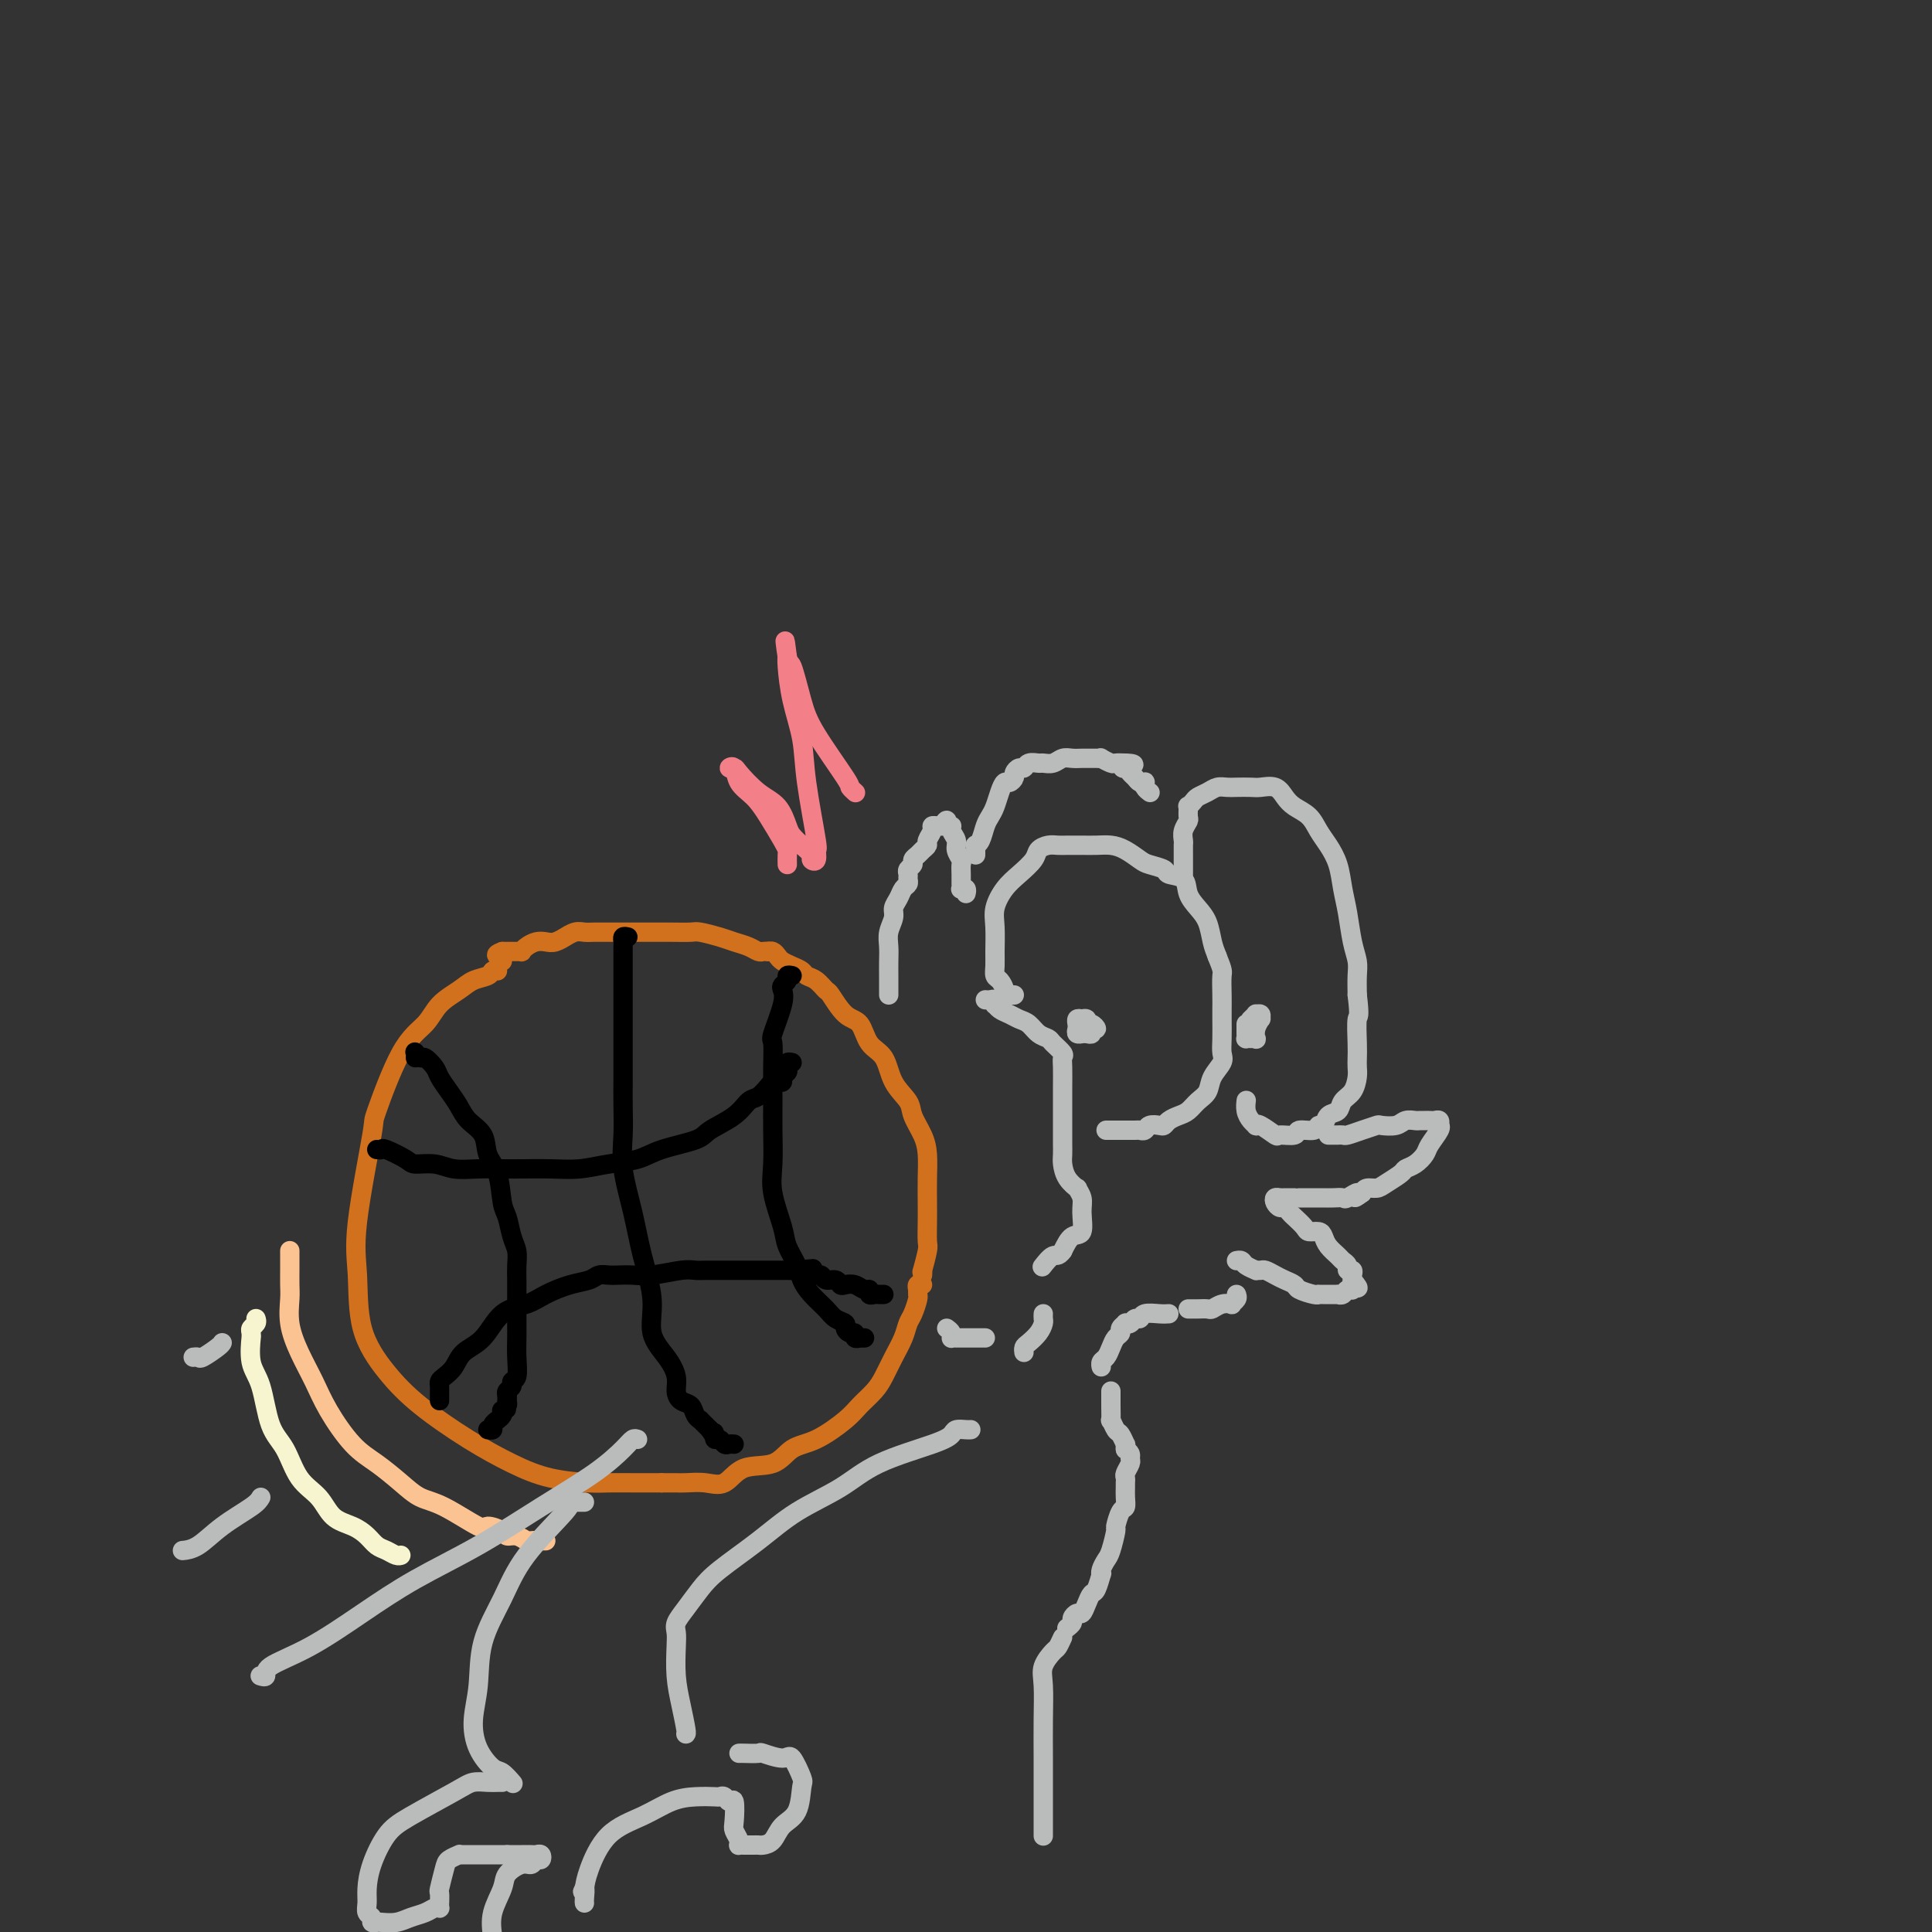 <svg viewBox='0 0 400 400' version='1.1' xmlns='http://www.w3.org/2000/svg' xmlns:xlink='http://www.w3.org/1999/xlink'><rect x="0" y="0" width="400" height="400" fill="#333333" stroke="none"/><g fill='none' stroke='#D2711D' stroke-width='4' stroke-linecap='round' stroke-linejoin='round'><path d='M103,201c-0.384,-0.095 -0.767,-0.189 -1,0c-0.233,0.189 -0.315,0.662 -1,1c-0.685,0.338 -1.973,0.542 -3,1c-1.027,0.458 -1.793,1.168 -3,2c-1.207,0.832 -2.856,1.784 -4,3c-1.144,1.216 -1.782,2.697 -3,4c-1.218,1.303 -3.016,2.429 -5,6c-1.984,3.571 -4.153,9.586 -5,12c-0.847,2.414 -0.371,1.228 -1,5c-0.629,3.772 -2.364,12.502 -3,18c-0.636,5.498 -0.172,7.765 0,11c0.172,3.235 0.052,7.440 1,11c0.948,3.560 2.963,6.477 5,9c2.037,2.523 4.096,4.652 7,7c2.904,2.348 6.651,4.916 10,7c3.349,2.084 6.298,3.683 9,5c2.702,1.317 5.157,2.353 8,3c2.843,0.647 6.075,0.905 8,1c1.925,0.095 2.543,0.025 4,0c1.457,-0.025 3.753,-0.007 5,0c1.247,0.007 1.445,0.002 2,0c0.555,-0.002 1.468,-0.000 2,0c0.532,0.000 0.682,0.000 1,0c0.318,-0.000 0.805,-0.000 1,0c0.195,0.000 0.097,0.000 0,0'/><path d='M137,307c0.330,-0.000 0.661,-0.001 1,0c0.339,0.001 0.688,0.003 1,0c0.312,-0.003 0.587,-0.012 1,0c0.413,0.012 0.964,0.044 2,0c1.036,-0.044 2.559,-0.166 4,0c1.441,0.166 2.802,0.618 4,0c1.198,-0.618 2.232,-2.308 4,-3c1.768,-0.692 4.268,-0.387 6,-1c1.732,-0.613 2.694,-2.145 4,-3c1.306,-0.855 2.955,-1.032 5,-2c2.045,-0.968 4.487,-2.726 6,-4c1.513,-1.274 2.097,-2.063 3,-3c0.903,-0.937 2.126,-2.023 3,-3c0.874,-0.977 1.400,-1.846 2,-3c0.600,-1.154 1.275,-2.593 2,-4c0.725,-1.407 1.501,-2.783 2,-4c0.499,-1.217 0.723,-2.276 1,-3c0.277,-0.724 0.609,-1.112 1,-2c0.391,-0.888 0.840,-2.276 1,-3c0.160,-0.724 0.029,-0.782 0,-1c-0.029,-0.218 0.044,-0.594 0,-1c-0.044,-0.406 -0.204,-0.840 0,-1c0.204,-0.160 0.773,-0.046 1,0c0.227,0.046 0.114,0.023 0,0'/><path d='M191,264c0.030,-0.535 0.061,-1.070 0,-1c-0.061,0.070 -0.212,0.743 0,0c0.212,-0.743 0.789,-2.904 1,-4c0.211,-1.096 0.057,-1.129 0,-2c-0.057,-0.871 -0.017,-2.581 0,-4c0.017,-1.419 0.011,-2.547 0,-4c-0.011,-1.453 -0.029,-3.231 0,-5c0.029,-1.769 0.103,-3.528 0,-5c-0.103,-1.472 -0.382,-2.656 -1,-4c-0.618,-1.344 -1.573,-2.847 -2,-4c-0.427,-1.153 -0.326,-1.955 -1,-3c-0.674,-1.045 -2.122,-2.332 -3,-4c-0.878,-1.668 -1.184,-3.715 -2,-5c-0.816,-1.285 -2.140,-1.807 -3,-3c-0.860,-1.193 -1.255,-3.059 -2,-4c-0.745,-0.941 -1.839,-0.959 -3,-2c-1.161,-1.041 -2.390,-3.105 -3,-4c-0.610,-0.895 -0.600,-0.621 -1,-1c-0.400,-0.379 -1.210,-1.411 -2,-2c-0.790,-0.589 -1.560,-0.735 -2,-1c-0.440,-0.265 -0.552,-0.649 -1,-1c-0.448,-0.351 -1.234,-0.668 -2,-1c-0.766,-0.332 -1.512,-0.677 -2,-1c-0.488,-0.323 -0.718,-0.623 -1,-1c-0.282,-0.377 -0.614,-0.832 -1,-1c-0.386,-0.168 -0.824,-0.048 -1,0c-0.176,0.048 -0.088,0.024 0,0'/><path d='M159,197c-0.350,-0.024 -0.700,-0.048 -1,0c-0.300,0.048 -0.549,0.167 -1,0c-0.451,-0.167 -1.102,-0.619 -2,-1c-0.898,-0.381 -2.042,-0.691 -3,-1c-0.958,-0.309 -1.731,-0.619 -3,-1c-1.269,-0.381 -3.036,-0.834 -4,-1c-0.964,-0.166 -1.126,-0.044 -2,0c-0.874,0.044 -2.461,0.012 -4,0c-1.539,-0.012 -3.031,-0.003 -4,0c-0.969,0.003 -1.414,0.001 -2,0c-0.586,-0.001 -1.312,-0.000 -2,0c-0.688,0.000 -1.339,0.000 -2,0c-0.661,-0.000 -1.331,-0.001 -2,0c-0.669,0.001 -1.336,0.004 -2,0c-0.664,-0.004 -1.325,-0.016 -2,0c-0.675,0.016 -1.364,0.061 -2,0c-0.636,-0.061 -1.220,-0.226 -2,0c-0.780,0.226 -1.756,0.845 -2,1c-0.244,0.155 0.243,-0.152 0,0c-0.243,0.152 -1.218,0.762 -2,1c-0.782,0.238 -1.372,0.102 -2,0c-0.628,-0.102 -1.296,-0.171 -2,0c-0.704,0.171 -1.446,0.582 -2,1c-0.554,0.418 -0.922,0.844 -1,1c-0.078,0.156 0.134,0.042 0,0c-0.134,-0.042 -0.613,-0.011 -1,0c-0.387,0.011 -0.681,0.003 -1,0c-0.319,-0.003 -0.663,-0.001 -1,0c-0.337,0.001 -0.669,0.000 -1,0'/><path d='M104,197c-2.321,0.861 -0.622,1.014 0,1c0.622,-0.014 0.167,-0.196 0,0c-0.167,0.196 -0.048,0.770 0,1c0.048,0.230 0.024,0.115 0,0'/></g>
<g fill='none' stroke='#000000' stroke-width='4' stroke-linecap='round' stroke-linejoin='round'><path d='M86,219c0.026,-0.389 0.052,-0.777 0,-1c-0.052,-0.223 -0.184,-0.279 0,0c0.184,0.279 0.682,0.893 1,1c0.318,0.107 0.456,-0.292 1,0c0.544,0.292 1.495,1.275 2,2c0.505,0.725 0.563,1.193 1,2c0.437,0.807 1.254,1.952 2,3c0.746,1.048 1.422,2.000 2,3c0.578,1.000 1.058,2.050 2,3c0.942,0.950 2.347,1.800 3,3c0.653,1.200 0.556,2.751 1,4c0.444,1.249 1.429,2.196 2,4c0.571,1.804 0.727,4.464 1,6c0.273,1.536 0.662,1.948 1,3c0.338,1.052 0.627,2.745 1,4c0.373,1.255 0.832,2.073 1,3c0.168,0.927 0.045,1.963 0,3c-0.045,1.037 -0.012,2.076 0,3c0.012,0.924 0.003,1.733 0,3c-0.003,1.267 0.000,2.991 0,4c-0.000,1.009 -0.004,1.303 0,2c0.004,0.697 0.016,1.797 0,3c-0.016,1.203 -0.061,2.507 0,4c0.061,1.493 0.226,3.173 0,4c-0.226,0.827 -0.844,0.799 -1,1c-0.156,0.201 0.150,0.631 0,1c-0.150,0.369 -0.757,0.677 -1,1c-0.243,0.323 -0.121,0.662 0,1'/><path d='M105,289c-0.305,4.879 -0.068,2.077 0,1c0.068,-1.077 -0.033,-0.430 0,0c0.033,0.430 0.201,0.641 0,1c-0.201,0.359 -0.771,0.866 -1,1c-0.229,0.134 -0.118,-0.105 0,0c0.118,0.105 0.243,0.554 0,1c-0.243,0.446 -0.853,0.890 -1,1c-0.147,0.110 0.171,-0.114 0,0c-0.171,0.114 -0.829,0.567 -1,1c-0.171,0.433 0.146,0.847 0,1c-0.146,0.153 -0.756,0.044 -1,0c-0.244,-0.044 -0.122,-0.022 0,0'/><path d='M130,194c-0.423,-0.095 -0.845,-0.191 -1,0c-0.155,0.191 -0.041,0.668 0,1c0.041,0.332 0.011,0.517 0,1c-0.011,0.483 -0.003,1.262 0,2c0.003,0.738 0.001,1.436 0,2c-0.001,0.564 -0.000,0.996 0,2c0.000,1.004 -0.000,2.581 0,4c0.000,1.419 0.000,2.681 0,5c-0.000,2.319 -0.002,5.694 0,8c0.002,2.306 0.007,3.541 0,5c-0.007,1.459 -0.025,3.142 0,5c0.025,1.858 0.092,3.891 0,6c-0.092,2.109 -0.342,4.293 0,7c0.342,2.707 1.278,5.938 2,9c0.722,3.062 1.231,5.953 2,9c0.769,3.047 1.799,6.248 2,9c0.201,2.752 -0.428,5.056 0,7c0.428,1.944 1.911,3.528 3,5c1.089,1.472 1.783,2.832 2,4c0.217,1.168 -0.043,2.145 0,3c0.043,0.855 0.389,1.587 1,2c0.611,0.413 1.487,0.506 2,1c0.513,0.494 0.662,1.389 1,2c0.338,0.611 0.864,0.937 1,1c0.136,0.063 -0.117,-0.137 0,0c0.117,0.137 0.605,0.611 1,1c0.395,0.389 0.698,0.695 1,1'/><path d='M147,296c2.079,3.338 1.278,1.683 1,1c-0.278,-0.683 -0.033,-0.393 0,0c0.033,0.393 -0.145,0.890 0,1c0.145,0.110 0.613,-0.167 1,0c0.387,0.167 0.691,0.777 1,1c0.309,0.223 0.622,0.060 1,0c0.378,-0.060 0.822,-0.017 1,0c0.178,0.017 0.089,0.009 0,0'/><path d='M164,202c-0.452,-0.088 -0.904,-0.176 -1,0c-0.096,0.176 0.163,0.615 0,1c-0.163,0.385 -0.748,0.716 -1,1c-0.252,0.284 -0.173,0.520 0,1c0.173,0.480 0.439,1.205 0,3c-0.439,1.795 -1.582,4.662 -2,6c-0.418,1.338 -0.112,1.147 0,2c0.112,0.853 0.028,2.749 0,5c-0.028,2.251 -0.000,4.857 0,7c0.000,2.143 -0.026,3.822 0,6c0.026,2.178 0.105,4.855 0,7c-0.105,2.145 -0.394,3.757 0,6c0.394,2.243 1.469,5.118 2,7c0.531,1.882 0.516,2.773 1,4c0.484,1.227 1.466,2.791 2,4c0.534,1.209 0.620,2.064 1,3c0.380,0.936 1.054,1.952 2,3c0.946,1.048 2.165,2.127 3,3c0.835,0.873 1.285,1.539 2,2c0.715,0.461 1.693,0.716 2,1c0.307,0.284 -0.057,0.598 0,1c0.057,0.402 0.536,0.892 1,1c0.464,0.108 0.913,-0.167 1,0c0.087,0.167 -0.187,0.777 0,1c0.187,0.223 0.834,0.060 1,0c0.166,-0.060 -0.147,-0.016 0,0c0.147,0.016 0.756,0.005 1,0c0.244,-0.005 0.122,-0.002 0,0'/><path d='M91,290c0.001,-0.333 0.002,-0.666 0,-1c-0.002,-0.334 -0.008,-0.669 0,-1c0.008,-0.331 0.031,-0.659 0,-1c-0.031,-0.341 -0.115,-0.697 0,-1c0.115,-0.303 0.430,-0.554 1,-1c0.570,-0.446 1.394,-1.089 2,-2c0.606,-0.911 0.993,-2.092 2,-3c1.007,-0.908 2.635,-1.542 4,-3c1.365,-1.458 2.466,-3.738 4,-5c1.534,-1.262 3.499,-1.505 5,-2c1.501,-0.495 2.538,-1.243 4,-2c1.462,-0.757 3.350,-1.523 5,-2c1.650,-0.477 3.064,-0.664 4,-1c0.936,-0.336 1.395,-0.821 2,-1c0.605,-0.179 1.355,-0.052 2,0c0.645,0.052 1.184,0.028 2,0c0.816,-0.028 1.910,-0.060 3,0c1.090,0.060 2.178,0.212 4,0c1.822,-0.212 4.379,-0.789 6,-1c1.621,-0.211 2.306,-0.057 3,0c0.694,0.057 1.398,0.015 2,0c0.602,-0.015 1.101,-0.004 2,0c0.899,0.004 2.198,0.001 3,0c0.802,-0.001 1.108,-0.000 2,0c0.892,0.000 2.372,0.000 3,0c0.628,-0.000 0.406,-0.000 1,0c0.594,0.000 2.005,0.000 3,0c0.995,-0.000 1.576,-0.000 2,0c0.424,0.000 0.693,0.000 1,0c0.307,-0.000 0.654,-0.000 1,0'/><path d='M164,263c7.478,-0.529 3.173,-0.353 2,0c-1.173,0.353 0.785,0.883 2,1c1.215,0.117 1.687,-0.179 2,0c0.313,0.179 0.468,0.831 1,1c0.532,0.169 1.441,-0.147 2,0c0.559,0.147 0.767,0.756 1,1c0.233,0.244 0.493,0.122 1,0c0.507,-0.122 1.263,-0.243 2,0c0.737,0.243 1.454,0.850 2,1c0.546,0.150 0.921,-0.156 1,0c0.079,0.156 -0.136,0.774 0,1c0.136,0.226 0.624,0.061 1,0c0.376,-0.061 0.640,-0.016 1,0c0.360,0.016 0.817,0.005 1,0c0.183,-0.005 0.091,-0.002 0,0'/><path d='M78,238c0.422,0.052 0.843,0.104 1,0c0.157,-0.104 0.049,-0.364 1,0c0.951,0.364 2.959,1.351 4,2c1.041,0.649 1.114,0.958 2,1c0.886,0.042 2.584,-0.185 4,0c1.416,0.185 2.551,0.781 4,1c1.449,0.219 3.211,0.059 5,0c1.789,-0.059 3.603,-0.019 5,0c1.397,0.019 2.376,0.017 4,0c1.624,-0.017 3.894,-0.049 6,0c2.106,0.049 4.049,0.179 6,0c1.951,-0.179 3.909,-0.666 6,-1c2.091,-0.334 4.314,-0.515 6,-1c1.686,-0.485 2.836,-1.276 5,-2c2.164,-0.724 5.342,-1.383 7,-2c1.658,-0.617 1.796,-1.191 3,-2c1.204,-0.809 3.474,-1.853 5,-3c1.526,-1.147 2.306,-2.399 3,-3c0.694,-0.601 1.300,-0.553 2,-1c0.700,-0.447 1.493,-1.391 2,-2c0.507,-0.609 0.728,-0.884 1,-1c0.272,-0.116 0.595,-0.072 1,0c0.405,0.072 0.892,0.173 1,0c0.108,-0.173 -0.165,-0.621 0,-1c0.165,-0.379 0.766,-0.689 1,-1c0.234,-0.311 0.102,-0.622 0,-1c-0.102,-0.378 -0.172,-0.822 0,-1c0.172,-0.178 0.586,-0.089 1,0'/></g>
<g fill='none' stroke='#FCC392' stroke-width='4' stroke-linecap='round' stroke-linejoin='round'><path d='M60,259c-0.000,-0.055 -0.000,-0.111 0,0c0.000,0.111 0.000,0.387 0,1c-0.000,0.613 -0.001,1.562 0,2c0.001,0.438 0.005,0.366 0,1c-0.005,0.634 -0.020,1.974 0,3c0.020,1.026 0.076,1.738 0,3c-0.076,1.262 -0.282,3.076 0,5c0.282,1.924 1.053,3.960 2,6c0.947,2.040 2.069,4.086 3,6c0.931,1.914 1.669,3.696 3,6c1.331,2.304 3.255,5.128 5,7c1.745,1.872 3.312,2.790 5,4c1.688,1.210 3.497,2.712 5,4c1.503,1.288 2.701,2.362 4,3c1.299,0.638 2.700,0.840 5,2c2.300,1.160 5.497,3.276 7,4c1.503,0.724 1.310,0.054 2,0c0.690,-0.054 2.264,0.507 3,1c0.736,0.493 0.635,0.917 1,1c0.365,0.083 1.198,-0.174 2,0c0.802,0.174 1.574,0.779 2,1c0.426,0.221 0.506,0.059 1,0c0.494,-0.059 1.400,-0.016 2,0c0.600,0.016 0.892,0.004 1,0c0.108,-0.004 0.031,-0.001 0,0c-0.031,0.001 -0.015,0.001 0,0'/></g>
<g fill='none' stroke='#F7F5D0' stroke-width='4' stroke-linecap='round' stroke-linejoin='round'><path d='M53,273c0.114,0.329 0.227,0.658 0,1c-0.227,0.342 -0.795,0.696 -1,1c-0.205,0.304 -0.049,0.559 0,1c0.049,0.441 -0.010,1.069 0,1c0.010,-0.069 0.089,-0.836 0,0c-0.089,0.836 -0.345,3.273 0,5c0.345,1.727 1.293,2.744 2,5c0.707,2.256 1.174,5.753 2,8c0.826,2.247 2.009,3.245 3,5c0.991,1.755 1.788,4.266 3,6c1.212,1.734 2.838,2.692 4,4c1.162,1.308 1.858,2.966 3,4c1.142,1.034 2.729,1.444 4,2c1.271,0.556 2.225,1.259 3,2c0.775,0.741 1.371,1.519 2,2c0.629,0.481 1.292,0.665 2,1c0.708,0.335 1.460,0.821 2,1c0.540,0.179 0.869,0.051 1,0c0.131,-0.051 0.066,-0.026 0,0'/></g>
<g fill='none' stroke='#BABBBB' stroke-width='4' stroke-linecap='round' stroke-linejoin='round'><path d='M132,298c-0.311,-0.118 -0.622,-0.235 -1,0c-0.378,0.235 -0.824,0.823 -2,2c-1.176,1.177 -3.082,2.945 -6,5c-2.918,2.055 -6.846,4.398 -11,7c-4.154,2.602 -8.532,5.463 -13,8c-4.468,2.537 -9.024,4.750 -13,7c-3.976,2.250 -7.370,4.536 -11,7c-3.630,2.464 -7.495,5.105 -11,7c-3.505,1.895 -6.651,3.044 -8,4c-1.349,0.956 -0.902,1.719 -1,2c-0.098,0.281 -0.742,0.080 -1,0c-0.258,-0.080 -0.129,-0.040 0,0'/><path d='M54,310c-0.293,0.506 -0.587,1.011 -2,2c-1.413,0.989 -3.946,2.461 -6,4c-2.054,1.539 -3.630,3.145 -5,4c-1.370,0.855 -2.534,0.959 -3,1c-0.466,0.041 -0.233,0.021 0,0'/><path d='M46,278c-0.105,0.196 -0.211,0.392 -1,1c-0.789,0.608 -2.263,1.627 -3,2c-0.737,0.373 -0.737,0.100 -1,0c-0.263,-0.100 -0.789,-0.029 -1,0c-0.211,0.029 -0.105,0.014 0,0'/><path d='M204,207c0.311,0.032 0.621,0.064 1,0c0.379,-0.064 0.825,-0.225 1,0c0.175,0.225 0.077,0.834 0,1c-0.077,0.166 -0.134,-0.111 0,0c0.134,0.111 0.458,0.611 1,1c0.542,0.389 1.301,0.668 2,1c0.699,0.332 1.338,0.718 2,1c0.662,0.282 1.348,0.461 2,1c0.652,0.539 1.271,1.440 2,2c0.729,0.560 1.568,0.781 2,1c0.432,0.219 0.455,0.436 1,1c0.545,0.564 1.610,1.476 2,2c0.390,0.524 0.104,0.662 0,1c-0.104,0.338 -0.028,0.877 0,2c0.028,1.123 0.008,2.830 0,4c-0.008,1.170 -0.002,1.804 0,3c0.002,1.196 0.001,2.954 0,4c-0.001,1.046 -0.001,1.382 0,2c0.001,0.618 0.002,1.520 0,2c-0.002,0.480 -0.007,0.539 0,1c0.007,0.461 0.025,1.323 0,2c-0.025,0.677 -0.094,1.168 0,2c0.094,0.832 0.350,2.006 1,3c0.650,0.994 1.692,1.808 2,2c0.308,0.192 -0.120,-0.238 0,0c0.120,0.238 0.786,1.144 1,2c0.214,0.856 -0.025,1.662 0,3c0.025,1.338 0.314,3.206 0,4c-0.314,0.794 -1.233,0.512 -2,1c-0.767,0.488 -1.384,1.744 -2,3'/><path d='M220,259c-0.952,1.345 -1.333,0.708 -2,1c-0.667,0.292 -1.619,1.512 -2,2c-0.381,0.488 -0.190,0.244 0,0'/><path d='M210,206c-0.455,0.004 -0.909,0.008 -1,0c-0.091,-0.008 0.182,-0.029 0,0c-0.182,0.029 -0.819,0.107 -1,0c-0.181,-0.107 0.095,-0.400 0,-1c-0.095,-0.600 -0.561,-1.507 -1,-2c-0.439,-0.493 -0.851,-0.571 -1,-1c-0.149,-0.429 -0.035,-1.210 0,-2c0.035,-0.790 -0.010,-1.590 0,-3c0.010,-1.410 0.076,-3.431 0,-5c-0.076,-1.569 -0.295,-2.686 0,-4c0.295,-1.314 1.104,-2.825 2,-4c0.896,-1.175 1.878,-2.014 3,-3c1.122,-0.986 2.383,-2.121 3,-3c0.617,-0.879 0.591,-1.504 1,-2c0.409,-0.496 1.253,-0.865 2,-1c0.747,-0.135 1.396,-0.037 2,0c0.604,0.037 1.161,0.012 2,0c0.839,-0.012 1.958,-0.011 3,0c1.042,0.011 2.007,0.030 3,0c0.993,-0.030 2.014,-0.110 3,0c0.986,0.110 1.936,0.411 3,1c1.064,0.589 2.243,1.466 3,2c0.757,0.534 1.091,0.726 2,1c0.909,0.274 2.393,0.629 3,1c0.607,0.371 0.337,0.759 1,1c0.663,0.241 2.257,0.336 3,1c0.743,0.664 0.633,1.896 1,3c0.367,1.104 1.212,2.079 2,3c0.788,0.921 1.520,1.786 2,3c0.480,1.214 0.709,2.775 1,4c0.291,1.225 0.646,2.112 1,3'/><path d='M252,198c1.309,3.182 1.083,3.138 1,4c-0.083,0.862 -0.023,2.629 0,4c0.023,1.371 0.008,2.344 0,3c-0.008,0.656 -0.009,0.993 0,2c0.009,1.007 0.028,2.682 0,4c-0.028,1.318 -0.105,2.278 0,3c0.105,0.722 0.390,1.205 0,2c-0.390,0.795 -1.455,1.901 -2,3c-0.545,1.099 -0.569,2.192 -1,3c-0.431,0.808 -1.267,1.330 -2,2c-0.733,0.670 -1.361,1.486 -2,2c-0.639,0.514 -1.288,0.725 -2,1c-0.712,0.275 -1.486,0.613 -2,1c-0.514,0.387 -0.768,0.822 -1,1c-0.232,0.178 -0.442,0.100 -1,0c-0.558,-0.100 -1.464,-0.223 -2,0c-0.536,0.223 -0.703,0.792 -1,1c-0.297,0.208 -0.724,0.056 -1,0c-0.276,-0.056 -0.403,-0.015 -1,0c-0.597,0.015 -1.665,0.004 -2,0c-0.335,-0.004 0.064,-0.001 0,0c-0.064,0.001 -0.592,0.000 -1,0c-0.408,-0.000 -0.697,-0.000 -1,0c-0.303,0.000 -0.620,0.000 -1,0c-0.380,-0.000 -0.823,-0.000 -1,0c-0.177,0.000 -0.089,0.000 0,0'/><path d='M224,211c-0.420,-0.091 -0.841,-0.182 -1,0c-0.159,0.182 -0.057,0.637 0,1c0.057,0.363 0.071,0.633 0,1c-0.071,0.367 -0.225,0.832 0,1c0.225,0.168 0.830,0.041 1,0c0.170,-0.041 -0.093,0.004 0,0c0.093,-0.004 0.544,-0.058 1,0c0.456,0.058 0.917,0.227 1,0c0.083,-0.227 -0.211,-0.849 0,-1c0.211,-0.151 0.928,0.170 1,0c0.072,-0.170 -0.502,-0.830 -1,-1c-0.498,-0.170 -0.922,0.151 -1,0c-0.078,-0.151 0.189,-0.772 0,-1c-0.189,-0.228 -0.834,-0.061 -1,0c-0.166,0.061 0.148,0.016 0,0c-0.148,-0.016 -0.756,-0.005 -1,0c-0.244,0.005 -0.122,0.002 0,0'/><path d='M245,181c0.000,-0.499 0.000,-0.997 0,-1c-0.000,-0.003 -0.001,0.491 0,0c0.001,-0.491 0.004,-1.967 0,-3c-0.004,-1.033 -0.015,-1.623 0,-2c0.015,-0.377 0.057,-0.539 0,-1c-0.057,-0.461 -0.212,-1.219 0,-2c0.212,-0.781 0.792,-1.585 1,-2c0.208,-0.415 0.044,-0.440 0,-1c-0.044,-0.560 0.033,-1.655 0,-2c-0.033,-0.345 -0.175,0.062 0,0c0.175,-0.062 0.666,-0.591 1,-1c0.334,-0.409 0.511,-0.698 1,-1c0.489,-0.302 1.290,-0.617 2,-1c0.710,-0.383 1.330,-0.834 2,-1c0.670,-0.166 1.391,-0.046 2,0c0.609,0.046 1.108,0.018 2,0c0.892,-0.018 2.177,-0.027 3,0c0.823,0.027 1.183,0.089 2,0c0.817,-0.089 2.092,-0.330 3,0c0.908,0.330 1.450,1.232 2,2c0.550,0.768 1.107,1.404 2,2c0.893,0.596 2.123,1.152 3,2c0.877,0.848 1.401,1.989 2,3c0.599,1.011 1.274,1.894 2,3c0.726,1.106 1.505,2.435 2,4c0.495,1.565 0.707,3.366 1,5c0.293,1.634 0.667,3.101 1,5c0.333,1.899 0.625,4.231 1,6c0.375,1.769 0.832,2.976 1,4c0.168,1.024 0.048,1.864 0,3c-0.048,1.136 -0.024,2.568 0,4'/><path d='M281,206c0.619,5.048 0.166,4.166 0,5c-0.166,0.834 -0.046,3.382 0,5c0.046,1.618 0.020,2.306 0,3c-0.020,0.694 -0.032,1.394 0,2c0.032,0.606 0.107,1.117 0,2c-0.107,0.883 -0.396,2.139 -1,3c-0.604,0.861 -1.524,1.326 -2,2c-0.476,0.674 -0.506,1.558 -1,2c-0.494,0.442 -1.450,0.443 -2,1c-0.550,0.557 -0.694,1.670 -1,2c-0.306,0.330 -0.772,-0.122 -1,0c-0.228,0.122 -0.216,0.819 -1,1c-0.784,0.181 -2.364,-0.155 -3,0c-0.636,0.155 -0.328,0.802 -1,1c-0.672,0.198 -2.323,-0.051 -3,0c-0.677,0.051 -0.380,0.404 -1,0c-0.620,-0.404 -2.156,-1.564 -3,-2c-0.844,-0.436 -0.997,-0.149 -1,0c-0.003,0.149 0.143,0.159 0,0c-0.143,-0.159 -0.574,-0.486 -1,-1c-0.426,-0.514 -0.845,-1.215 -1,-2c-0.155,-0.785 -0.044,-1.653 0,-2c0.044,-0.347 0.022,-0.174 0,0'/><path d='M258,212c0.002,0.340 0.003,0.680 0,1c-0.003,0.320 -0.011,0.621 0,1c0.011,0.379 0.042,0.835 0,1c-0.042,0.165 -0.156,0.039 0,0c0.156,-0.039 0.582,0.010 1,0c0.418,-0.010 0.830,-0.079 1,0c0.170,0.079 0.099,0.304 0,0c-0.099,-0.304 -0.227,-1.139 0,-2c0.227,-0.861 0.808,-1.748 1,-2c0.192,-0.252 -0.005,0.132 0,0c0.005,-0.132 0.212,-0.782 0,-1c-0.212,-0.218 -0.841,-0.006 -1,0c-0.159,0.006 0.153,-0.194 0,0c-0.153,0.194 -0.772,0.783 -1,1c-0.228,0.217 -0.065,0.062 0,0c0.065,-0.062 0.033,-0.031 0,0'/><path d='M275,235c0.302,0.000 0.604,0.001 1,0c0.396,-0.001 0.885,-0.003 1,0c0.115,0.003 -0.144,0.011 0,0c0.144,-0.011 0.691,-0.042 1,0c0.309,0.042 0.380,0.156 1,0c0.620,-0.156 1.790,-0.581 3,-1c1.210,-0.419 2.461,-0.830 3,-1c0.539,-0.170 0.368,-0.098 1,0c0.632,0.098 2.068,0.222 3,0c0.932,-0.222 1.359,-0.792 2,-1c0.641,-0.208 1.495,-0.056 2,0c0.505,0.056 0.660,0.015 1,0c0.340,-0.015 0.865,-0.005 1,0c0.135,0.005 -0.121,0.005 0,0c0.121,-0.005 0.621,-0.016 1,0c0.379,0.016 0.639,0.058 1,0c0.361,-0.058 0.822,-0.216 1,0c0.178,0.216 0.074,0.806 0,1c-0.074,0.194 -0.116,-0.008 0,0c0.116,0.008 0.392,0.226 0,1c-0.392,0.774 -1.451,2.104 -2,3c-0.549,0.896 -0.588,1.357 -1,2c-0.412,0.643 -1.198,1.469 -2,2c-0.802,0.531 -1.619,0.769 -2,1c-0.381,0.231 -0.326,0.457 -1,1c-0.674,0.543 -2.078,1.403 -3,2c-0.922,0.597 -1.364,0.930 -2,1c-0.636,0.070 -1.468,-0.123 -2,0c-0.532,0.123 -0.766,0.561 -1,1'/><path d='M282,247c-2.590,1.950 -1.065,0.326 -1,0c0.065,-0.326 -1.331,0.645 -2,1c-0.669,0.355 -0.613,0.095 -1,0c-0.387,-0.095 -1.217,-0.026 -2,0c-0.783,0.026 -1.519,0.007 -2,0c-0.481,-0.007 -0.707,-0.002 -1,0c-0.293,0.002 -0.653,0.000 -1,0c-0.347,-0.000 -0.681,-0.000 -1,0c-0.319,0.000 -0.624,0.000 -1,0c-0.376,-0.000 -0.822,-0.000 -1,0c-0.178,0.000 -0.089,0.000 0,0'/><path d='M268,248c-0.332,0.002 -0.664,0.003 -1,0c-0.336,-0.003 -0.675,-0.011 -1,0c-0.325,0.011 -0.634,0.041 -1,0c-0.366,-0.041 -0.788,-0.151 -1,0c-0.212,0.151 -0.212,0.564 0,1c0.212,0.436 0.638,0.894 1,1c0.362,0.106 0.659,-0.139 1,0c0.341,0.139 0.725,0.664 1,1c0.275,0.336 0.441,0.485 1,1c0.559,0.515 1.511,1.398 2,2c0.489,0.602 0.516,0.925 1,1c0.484,0.075 1.425,-0.096 2,0c0.575,0.096 0.785,0.459 1,1c0.215,0.541 0.435,1.259 1,2c0.565,0.741 1.476,1.504 2,2c0.524,0.496 0.662,0.724 1,1c0.338,0.276 0.875,0.599 1,1c0.125,0.401 -0.162,0.881 0,1c0.162,0.119 0.774,-0.122 1,0c0.226,0.122 0.064,0.606 0,1c-0.064,0.394 -0.032,0.697 0,1'/><path d='M280,265c2.307,2.791 0.576,1.270 0,1c-0.576,-0.270 0.004,0.712 0,1c-0.004,0.288 -0.593,-0.119 -1,0c-0.407,0.119 -0.634,0.764 -1,1c-0.366,0.236 -0.871,0.063 -1,0c-0.129,-0.063 0.119,-0.017 0,0c-0.119,0.017 -0.606,0.004 -1,0c-0.394,-0.004 -0.695,-0.000 -1,0c-0.305,0.000 -0.614,-0.003 -1,0c-0.386,0.003 -0.848,0.012 -1,0c-0.152,-0.012 0.006,-0.045 0,0c-0.006,0.045 -0.175,0.167 -1,0c-0.825,-0.167 -2.305,-0.623 -3,-1c-0.695,-0.377 -0.606,-0.675 -1,-1c-0.394,-0.325 -1.273,-0.676 -2,-1c-0.727,-0.324 -1.303,-0.622 -2,-1c-0.697,-0.378 -1.514,-0.836 -2,-1c-0.486,-0.164 -0.641,-0.034 -1,0c-0.359,0.034 -0.923,-0.029 -1,0c-0.077,0.029 0.333,0.152 0,0c-0.333,-0.152 -1.409,-0.577 -2,-1c-0.591,-0.423 -0.698,-0.845 -1,-1c-0.302,-0.155 -0.801,-0.044 -1,0c-0.199,0.044 -0.100,0.022 0,0'/><path d='M184,206c-0.000,-0.337 -0.000,-0.674 0,-1c0.000,-0.326 0.000,-0.643 0,-1c-0.000,-0.357 -0.001,-0.756 0,-1c0.001,-0.244 0.004,-0.334 0,-1c-0.004,-0.666 -0.016,-1.908 0,-3c0.016,-1.092 0.060,-2.036 0,-3c-0.060,-0.964 -0.224,-1.950 0,-3c0.224,-1.050 0.834,-2.165 1,-3c0.166,-0.835 -0.113,-1.389 0,-2c0.113,-0.611 0.619,-1.277 1,-2c0.381,-0.723 0.637,-1.503 1,-2c0.363,-0.497 0.833,-0.710 1,-1c0.167,-0.290 0.030,-0.655 0,-1c-0.030,-0.345 0.048,-0.670 0,-1c-0.048,-0.330 -0.220,-0.666 0,-1c0.220,-0.334 0.834,-0.667 1,-1c0.166,-0.333 -0.114,-0.666 0,-1c0.114,-0.334 0.623,-0.671 1,-1c0.377,-0.329 0.622,-0.652 1,-1c0.378,-0.348 0.889,-0.720 1,-1c0.111,-0.280 -0.177,-0.467 0,-1c0.177,-0.533 0.821,-1.411 1,-2c0.179,-0.589 -0.106,-0.889 0,-1c0.106,-0.111 0.602,-0.032 1,0c0.398,0.032 0.699,0.016 1,0'/><path d='M195,171c1.553,-2.311 0.937,-0.589 1,0c0.063,0.589 0.805,0.046 1,0c0.195,-0.046 -0.158,0.407 0,1c0.158,0.593 0.827,1.328 1,2c0.173,0.672 -0.150,1.283 0,2c0.150,0.717 0.772,1.541 1,2c0.228,0.459 0.060,0.554 0,1c-0.060,0.446 -0.012,1.243 0,2c0.012,0.757 -0.011,1.475 0,2c0.011,0.525 0.055,0.859 0,1c-0.055,0.141 -0.211,0.089 0,0c0.211,-0.089 0.788,-0.216 1,0c0.212,0.216 0.061,0.776 0,1c-0.061,0.224 -0.030,0.112 0,0'/><path d='M202,177c-0.006,-0.307 -0.013,-0.614 0,-1c0.013,-0.386 0.045,-0.852 0,-1c-0.045,-0.148 -0.167,0.022 0,0c0.167,-0.022 0.622,-0.236 1,-1c0.378,-0.764 0.679,-2.079 1,-3c0.321,-0.921 0.663,-1.447 1,-2c0.337,-0.553 0.669,-1.132 1,-2c0.331,-0.868 0.662,-2.025 1,-3c0.338,-0.975 0.682,-1.768 1,-2c0.318,-0.232 0.610,0.096 1,0c0.390,-0.096 0.877,-0.618 1,-1c0.123,-0.382 -0.118,-0.624 0,-1c0.118,-0.376 0.594,-0.886 1,-1c0.406,-0.114 0.742,0.167 1,0c0.258,-0.167 0.439,-0.780 1,-1c0.561,-0.220 1.501,-0.045 2,0c0.499,0.045 0.556,-0.041 1,0c0.444,0.041 1.275,0.207 2,0c0.725,-0.207 1.346,-0.788 2,-1c0.654,-0.212 1.342,-0.057 2,0c0.658,0.057 1.285,0.014 2,0c0.715,-0.014 1.519,-0.000 2,0c0.481,0.000 0.639,-0.014 1,0c0.361,0.014 0.926,0.056 1,0c0.074,-0.056 -0.341,-0.211 0,0c0.341,0.211 1.438,0.788 2,1c0.562,0.212 0.589,0.061 1,0c0.411,-0.061 1.205,-0.030 2,0'/><path d='M233,158c3.416,0.085 0.957,0.797 0,1c-0.957,0.203 -0.410,-0.103 0,0c0.410,0.103 0.685,0.615 1,1c0.315,0.385 0.672,0.642 1,1c0.328,0.358 0.627,0.818 1,1c0.373,0.182 0.818,0.088 1,0c0.182,-0.088 0.100,-0.168 0,0c-0.100,0.168 -0.219,0.584 0,1c0.219,0.416 0.777,0.833 1,1c0.223,0.167 0.112,0.083 0,0'/><path d='M256,268c0.125,0.312 0.251,0.623 0,1c-0.251,0.377 -0.878,0.819 -1,1c-0.122,0.181 0.262,0.101 0,0c-0.262,-0.101 -1.169,-0.223 -2,0c-0.831,0.223 -1.585,0.792 -2,1c-0.415,0.208 -0.490,0.056 -1,0c-0.510,-0.056 -1.456,-0.015 -2,0c-0.544,0.015 -0.685,0.004 -1,0c-0.315,-0.004 -0.804,-0.001 -1,0c-0.196,0.001 -0.098,0.001 0,0'/><path d='M242,272c-0.529,0.032 -1.059,0.065 -2,0c-0.941,-0.065 -2.295,-0.227 -3,0c-0.705,0.227 -0.762,0.845 -1,1c-0.238,0.155 -0.656,-0.152 -1,0c-0.344,0.152 -0.613,0.762 -1,1c-0.387,0.238 -0.891,0.105 -1,0c-0.109,-0.105 0.178,-0.180 0,0c-0.178,0.180 -0.821,0.615 -1,1c-0.179,0.385 0.106,0.719 0,1c-0.106,0.281 -0.603,0.510 -1,1c-0.397,0.490 -0.695,1.242 -1,2c-0.305,0.758 -0.618,1.523 -1,2c-0.382,0.477 -0.834,0.667 -1,1c-0.166,0.333 -0.048,0.809 0,1c0.048,0.191 0.024,0.095 0,0'/><path d='M216,272c-0.016,0.355 -0.033,0.711 0,1c0.033,0.289 0.114,0.512 0,1c-0.114,0.488 -0.423,1.241 -1,2c-0.577,0.759 -1.423,1.523 -2,2c-0.577,0.477 -0.886,0.667 -1,1c-0.114,0.333 -0.033,0.809 0,1c0.033,0.191 0.016,0.095 0,0'/><path d='M196,275c0.421,0.309 0.841,0.619 1,1c0.159,0.381 0.056,0.834 0,1c-0.056,0.166 -0.065,0.044 0,0c0.065,-0.044 0.203,-0.012 1,0c0.797,0.012 2.252,0.003 3,0c0.748,-0.003 0.788,-0.001 1,0c0.212,0.001 0.596,0.000 1,0c0.404,-0.000 0.830,-0.000 1,0c0.170,0.000 0.085,0.000 0,0'/></g>
<g fill='none' stroke='#F37F89' stroke-width='4' stroke-linecap='round' stroke-linejoin='round'><path d='M163,179c-0.011,-0.760 -0.022,-1.519 0,-2c0.022,-0.481 0.076,-0.683 0,-1c-0.076,-0.317 -0.282,-0.747 -1,-2c-0.718,-1.253 -1.948,-3.327 -3,-5c-1.052,-1.673 -1.924,-2.946 -3,-4c-1.076,-1.054 -2.354,-1.890 -3,-3c-0.646,-1.110 -0.659,-2.495 -1,-3c-0.341,-0.505 -1.010,-0.131 -1,0c0.010,0.131 0.699,0.021 1,0c0.301,-0.021 0.212,0.049 1,1c0.788,0.951 2.451,2.782 4,4c1.549,1.218 2.983,1.821 4,3c1.017,1.179 1.616,2.932 2,4c0.384,1.068 0.552,1.451 1,2c0.448,0.549 1.177,1.263 2,2c0.823,0.737 1.739,1.496 2,2c0.261,0.504 -0.133,0.752 0,1c0.133,0.248 0.794,0.495 1,0c0.206,-0.495 -0.042,-1.732 0,-2c0.042,-0.268 0.375,0.433 0,-2c-0.375,-2.433 -1.460,-8.001 -2,-12c-0.540,-3.999 -0.537,-6.431 -1,-9c-0.463,-2.569 -1.392,-5.276 -2,-8c-0.608,-2.724 -0.894,-5.464 -1,-7c-0.106,-1.536 -0.030,-1.867 0,-2c0.030,-0.133 0.015,-0.066 0,0'/><path d='M163,136c-0.808,-6.371 -0.328,-1.798 0,0c0.328,1.798 0.504,0.820 1,2c0.496,1.180 1.314,4.516 2,7c0.686,2.484 1.242,4.116 3,7c1.758,2.884 4.719,7.020 6,9c1.281,1.980 0.883,1.802 1,2c0.117,0.198 0.748,0.771 1,1c0.252,0.229 0.126,0.115 0,0'/></g>
<g fill='none' stroke='#BABBBB' stroke-width='4' stroke-linecap='round' stroke-linejoin='round'><path d='M230,288c0.002,0.291 0.004,0.583 0,1c-0.004,0.417 -0.012,0.961 0,2c0.012,1.039 0.046,2.573 0,3c-0.046,0.427 -0.170,-0.255 0,0c0.170,0.255 0.634,1.445 1,2c0.366,0.555 0.634,0.475 1,1c0.366,0.525 0.830,1.656 1,2c0.170,0.344 0.046,-0.100 0,0c-0.046,0.100 -0.013,0.743 0,1c0.013,0.257 0.007,0.129 0,0'/><path d='M233,300c0.431,0.325 0.862,0.650 1,1c0.138,0.350 -0.015,0.724 0,1c0.015,0.276 0.200,0.455 0,1c-0.200,0.545 -0.786,1.458 -1,2c-0.214,0.542 -0.057,0.713 0,1c0.057,0.287 0.012,0.691 0,1c-0.012,0.309 0.007,0.525 0,1c-0.007,0.475 -0.039,1.210 0,2c0.039,0.790 0.151,1.637 0,2c-0.151,0.363 -0.565,0.243 -1,1c-0.435,0.757 -0.891,2.391 -1,3c-0.109,0.609 0.128,0.192 0,1c-0.128,0.808 -0.622,2.841 -1,4c-0.378,1.159 -0.640,1.446 -1,2c-0.360,0.554 -0.817,1.377 -1,2c-0.183,0.623 -0.090,1.048 0,1c0.090,-0.048 0.179,-0.569 0,0c-0.179,0.569 -0.625,2.229 -1,3c-0.375,0.771 -0.679,0.655 -1,1c-0.321,0.345 -0.659,1.153 -1,2c-0.341,0.847 -0.683,1.733 -1,2c-0.317,0.267 -0.607,-0.086 -1,0c-0.393,0.086 -0.889,0.611 -1,1c-0.111,0.389 0.162,0.643 0,1c-0.162,0.357 -0.761,0.816 -1,1c-0.239,0.184 -0.120,0.092 0,0'/><path d='M220,339c-0.370,0.802 -0.740,1.605 -1,2c-0.260,0.395 -0.409,0.383 -1,1c-0.591,0.617 -1.622,1.861 -2,3c-0.378,1.139 -0.101,2.171 0,4c0.101,1.829 0.027,4.455 0,7c-0.027,2.545 -0.007,5.008 0,8c0.007,2.992 0.002,6.513 0,9c-0.002,2.487 -0.001,3.939 0,5c0.001,1.061 0.000,1.732 0,2c-0.000,0.268 -0.000,0.134 0,0'/><path d='M201,296c-0.214,0.020 -0.429,0.041 -1,0c-0.571,-0.041 -1.499,-0.143 -2,0c-0.501,0.143 -0.575,0.532 -1,1c-0.425,0.468 -1.201,1.015 -4,2c-2.799,0.985 -7.620,2.409 -11,4c-3.380,1.591 -5.317,3.348 -8,5c-2.683,1.652 -6.112,3.197 -9,5c-2.888,1.803 -5.237,3.862 -8,6c-2.763,2.138 -5.942,4.354 -8,6c-2.058,1.646 -2.996,2.721 -4,4c-1.004,1.279 -2.074,2.763 -3,4c-0.926,1.237 -1.710,2.226 -2,3c-0.290,0.774 -0.088,1.332 0,2c0.088,0.668 0.062,1.447 0,3c-0.062,1.553 -0.160,3.880 0,6c0.160,2.120 0.579,4.032 1,6c0.421,1.968 0.844,3.991 1,5c0.156,1.009 0.045,1.002 0,1c-0.045,-0.002 -0.022,-0.001 0,0'/><path d='M121,311c-0.706,0.003 -1.412,0.006 -2,0c-0.588,-0.006 -1.058,-0.021 -1,0c0.058,0.021 0.644,0.079 -1,2c-1.644,1.921 -5.516,5.706 -8,9c-2.484,3.294 -3.578,6.099 -5,9c-1.422,2.901 -3.170,5.898 -4,9c-0.830,3.102 -0.742,6.307 -1,9c-0.258,2.693 -0.860,4.873 -1,7c-0.140,2.127 0.184,4.203 1,6c0.816,1.797 2.126,3.317 3,4c0.874,0.683 1.312,0.530 2,1c0.688,0.470 1.625,1.563 2,2c0.375,0.437 0.187,0.219 0,0'/><path d='M104,369c-0.272,-0.007 -0.544,-0.014 -1,0c-0.456,0.014 -1.098,0.049 -2,0c-0.902,-0.049 -2.066,-0.181 -3,0c-0.934,0.181 -1.637,0.674 -4,2c-2.363,1.326 -6.384,3.485 -9,5c-2.616,1.515 -3.826,2.384 -5,4c-1.174,1.616 -2.310,3.977 -3,6c-0.690,2.023 -0.932,3.709 -1,5c-0.068,1.291 0.038,2.188 0,3c-0.038,0.812 -0.219,1.538 0,2c0.219,0.462 0.838,0.661 1,1c0.162,0.339 -0.134,0.820 0,1c0.134,0.180 0.697,0.060 1,0c0.303,-0.060 0.347,-0.058 1,0c0.653,0.058 1.916,0.173 3,0c1.084,-0.173 1.989,-0.634 3,-1c1.011,-0.366 2.127,-0.636 3,-1c0.873,-0.364 1.502,-0.823 2,-1c0.498,-0.177 0.865,-0.072 1,0c0.135,0.072 0.040,0.111 0,0c-0.040,-0.111 -0.023,-0.372 0,-1c0.023,-0.628 0.052,-1.622 0,-2c-0.052,-0.378 -0.186,-0.140 0,-1c0.186,-0.860 0.692,-2.819 1,-4c0.308,-1.181 0.417,-1.584 1,-2c0.583,-0.416 1.640,-0.843 2,-1c0.360,-0.157 0.025,-0.042 0,0c-0.025,0.042 0.261,0.011 1,0c0.739,-0.011 1.930,-0.003 3,0c1.070,0.003 2.020,0.001 3,0c0.980,-0.001 1.990,-0.000 3,0'/><path d='M105,384c2.117,0.001 2.410,0.004 3,0c0.590,-0.004 1.475,-0.016 2,0c0.525,0.016 0.688,0.061 1,0c0.312,-0.061 0.773,-0.228 1,0c0.227,0.228 0.222,0.851 0,1c-0.222,0.149 -0.660,-0.177 -1,0c-0.340,0.177 -0.582,0.857 -1,1c-0.418,0.143 -1.013,-0.252 -2,0c-0.987,0.252 -2.368,1.150 -3,2c-0.632,0.850 -0.516,1.652 -1,3c-0.484,1.348 -1.567,3.242 -2,5c-0.433,1.758 -0.217,3.379 0,5'/><path d='M153,363c0.084,-0.010 0.168,-0.021 1,0c0.832,0.021 2.413,0.072 3,0c0.587,-0.072 0.182,-0.269 1,0c0.818,0.269 2.859,1.003 4,1c1.141,-0.003 1.382,-0.742 2,0c0.618,0.742 1.614,2.966 2,4c0.386,1.034 0.163,0.880 0,2c-0.163,1.120 -0.267,3.516 -1,5c-0.733,1.484 -2.094,2.058 -3,3c-0.906,0.942 -1.356,2.252 -2,3c-0.644,0.748 -1.482,0.932 -2,1c-0.518,0.068 -0.717,0.018 -1,0c-0.283,-0.018 -0.650,-0.004 -1,0c-0.350,0.004 -0.681,-0.001 -1,0c-0.319,0.001 -0.625,0.008 -1,0c-0.375,-0.008 -0.819,-0.030 -1,0c-0.181,0.030 -0.100,0.112 0,0c0.100,-0.112 0.220,-0.417 0,-1c-0.220,-0.583 -0.780,-1.442 -1,-2c-0.220,-0.558 -0.101,-0.815 0,-2c0.101,-1.185 0.184,-3.298 0,-4c-0.184,-0.702 -0.635,0.008 -1,0c-0.365,-0.008 -0.644,-0.733 -1,-1c-0.356,-0.267 -0.788,-0.077 -1,0c-0.212,0.077 -0.205,0.040 -1,0c-0.795,-0.040 -2.391,-0.082 -4,0c-1.609,0.082 -3.229,0.290 -5,1c-1.771,0.710 -3.691,1.922 -6,3c-2.309,1.078 -5.006,2.021 -7,4c-1.994,1.979 -3.284,4.994 -4,7c-0.716,2.006 -0.858,3.003 -1,4'/><path d='M121,391c-0.774,1.596 -0.207,0.088 0,0c0.207,-0.088 0.056,1.246 0,2c-0.056,0.754 -0.016,0.930 0,1c0.016,0.070 0.008,0.035 0,0'/></g>
</svg>